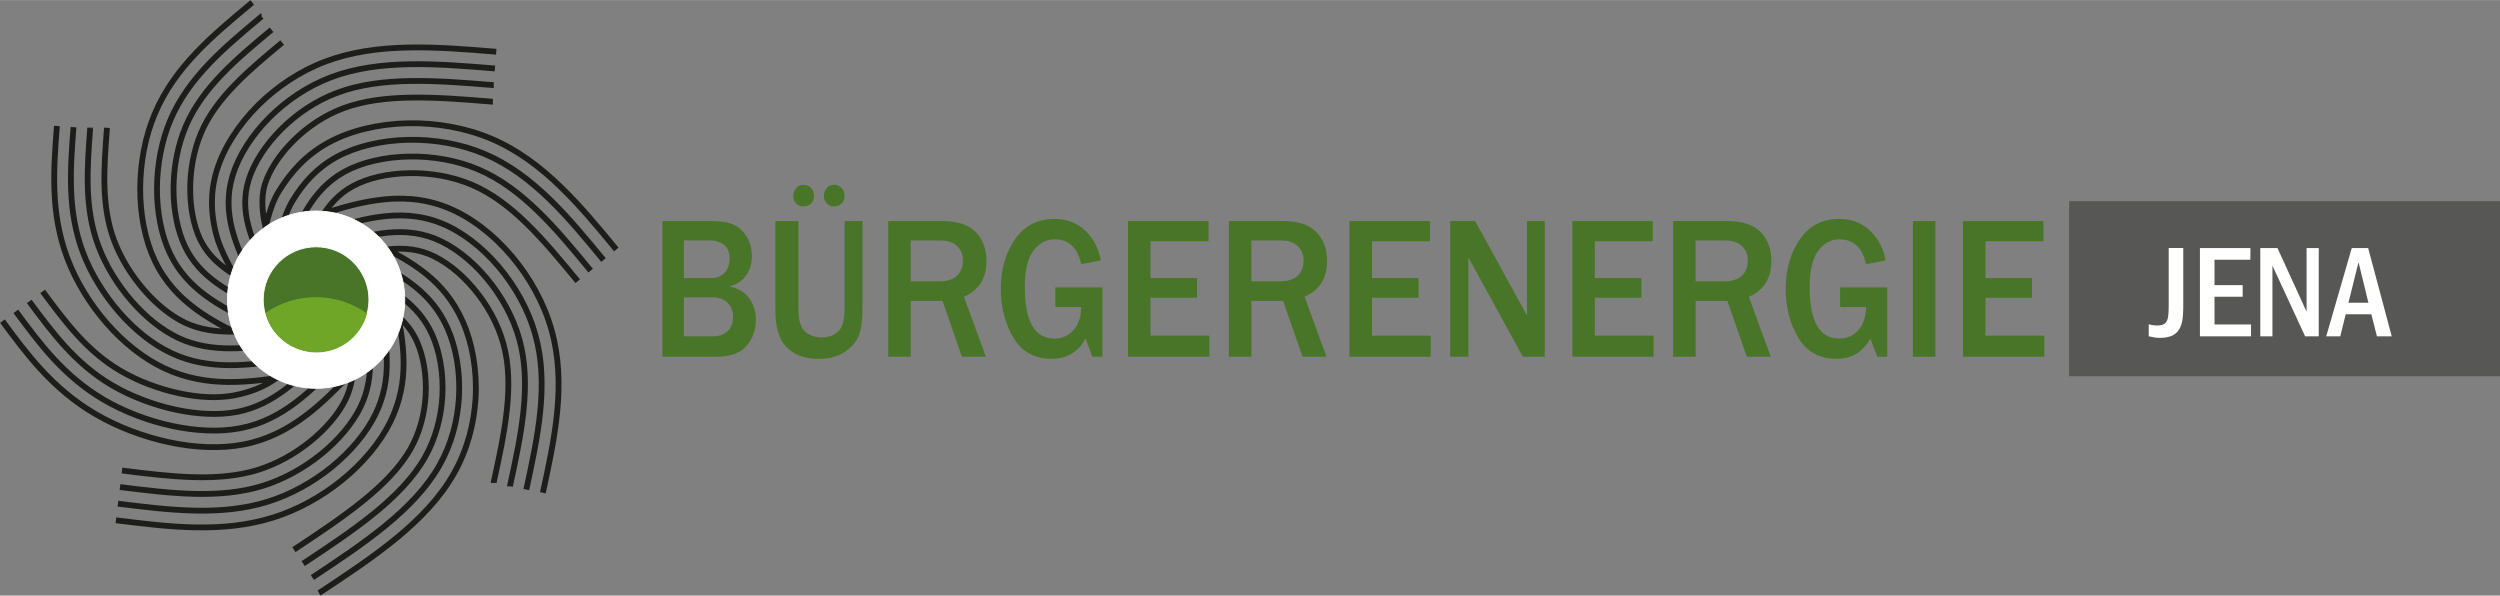 <?xml version="1.0" encoding="UTF-8"?>
<svg xmlns="http://www.w3.org/2000/svg" id="Ebene_1" viewBox="0 0 391.42 93.24" width="277" height="66"><rect x="0" y="0" width="391.42" height="93.24" fill="#808080" stroke="none"/><defs><style>.cls-1,.cls-2{fill:#487527;}.cls-2,.cls-3{stroke:#fff;stroke-width:.14px;}.cls-2,.cls-3,.cls-4{stroke-miterlimit:22.93;}.cls-2,.cls-3,.cls-5,.cls-6,.cls-7{fill-rule:evenodd;}.cls-3,.cls-7{fill:#fff;}.cls-4{fill:none;stroke:#1d1d1b;stroke-width:.91px;}.cls-5{fill:#575756;}.cls-6{fill:#6fa628;}</style></defs><polygon class="cls-5" points="323.96 31.49 323.96 58.89 391.42 58.89 391.42 31.49 323.96 31.49 323.96 31.49"/><path class="cls-7" d="M339.55,38.83v8.6c0,2.47-.04,3.52-1.78,3.52-.6,0-1.02-.1-1.35-.19v1.88c.75,.17,1.14,.25,1.78,.25,3.63,0,3.63-2.69,3.63-5.47v-8.6h-2.28Zm4.89,0v13.82h8v-1.86h-5.72v-4.34h4.41v-1.82h-4.41v-3.98h5.62v-1.82h-7.9Zm9.45,0v13.82h1.9v-11.07l5.12,11.07h2.13v-13.82h-1.9v9.97l-4.56-9.97h-2.69Zm14.32,0l-4,13.82h2.2l.85-3.46h4.02l.87,3.46h2.32l-3.69-13.82h-2.57Zm-.52,8.56l1.58-6.35,1.55,6.35h-3.13Z"/><path class="cls-4" d="M38.41,52.83c-2.62-1.3-5.24-2.6-7.67-4.38-2.64-1.93-4.93-4.33-6.51-7.66-1.52-3.2-2.3-7.22-2.28-11.35,.02-3.96,.77-8.08,2.32-11.71,3.08-7.25,9-12.17,14.91-17.09l.28-.23,.04-.03m4.68,6.27c-5.17,4.31-10.35,8.61-12.7,14.15-1.13,2.67-1.69,5.72-1.7,8.67-.01,2.98,.52,5.81,1.55,7.98,.94,1.97,2.37,3.45,4.06,4.68,1.89,1.38,4.2,2.53,6.51,3.67m-2.31,4.68c-2.52-1.25-5.03-2.5-7.28-4.14-2.32-1.7-4.33-3.79-5.69-6.66-1.36-2.86-2.06-6.48-2.04-10.23,.02-3.62,.7-7.38,2.11-10.69,2.84-6.67,8.51-11.39,14.17-16.11l.09-.08h.01m1.56,2.08c-5.42,4.51-10.84,9.02-13.44,15.13-1.27,2.99-1.89,6.39-1.91,9.68-.02,3.36,.6,6.59,1.79,9.1,1.15,2.43,2.87,4.21,4.87,5.67,2.07,1.51,4.48,2.71,6.9,3.91m-3.31-3.56c-1.22-2.58-2.89-5.2-3.6-8.01-.79-3.11-.96-6.37,.13-9.92,1.06-3.46,3.35-7.09,6.48-10.2,2.85-2.83,6.45-5.28,10.48-6.81,8.11-3.07,17.45-2.31,26.79-1.55m-.53,7.82h0s-.08,0-.08,0c-8.49-.69-16.97-1.38-23.41,1.06-2.96,1.12-5.61,2.93-7.72,5.03-2.23,2.21-3.83,4.69-4.52,6.94-.6,1.95-.36,4.65,.12,6.5,.55,2.15,1.46,3.53,2.5,5.74m-4.73,2.23c-1.16-2.45-2.31-4.9-2.98-7.49-.69-2.69-.84-5.49,.09-8.51,.94-3.06,3-6.3,5.83-9.11,2.61-2.59,5.89-4.82,9.56-6.21,7.55-2.86,16.61-2.12,25.66-1.38m-.18,2.61h0s-.03,0-.03,0c-8.77-.71-17.54-1.43-24.54,1.22-3.32,1.25-6.28,3.28-8.64,5.62-2.53,2.51-4.36,5.37-5.18,8.03-.76,2.48-.63,4.83-.05,7.1,.61,2.37,1.7,4.7,2.8,7.02m-1.18-3.11c1.19-3.04,1.38-6.34,3.13-9.2,1.88-3.08,4.31-5.78,7.85-7.71,3.44-1.87,7.87-2.91,12.46-3,4.35-.08,8.91,.69,12.99,2.42,4.13,1.75,7.68,4.44,10.93,7.6,3.07,2.97,5.86,6.36,8.65,9.74m-6.04,4.97c-2.63-3.19-5.26-6.38-8.06-9.1-2.62-2.54-5.41-4.68-8.54-6.01-3.05-1.29-6.49-1.87-9.8-1.81-3.35,.06-6.5,.77-8.84,2.05-2.14,1.16-3.68,2.9-4.91,4.91-1.37,2.24-2.44,4.98-3.5,7.71m-4.11-1.8c1.15-2.94,1.54-5.98,3.16-8.63,1.66-2.73,3.8-5.11,6.87-6.78,3.08-1.67,7.07-2.6,11.25-2.68,4-.07,8.19,.63,11.92,2.22,3.8,1.61,7.09,4.12,10.14,7.07,2.98,2.89,5.72,6.21,8.45,9.53m-2.01,1.66c-2.68-3.25-5.36-6.51-8.26-9.31-2.83-2.75-5.88-5.07-9.34-6.54-3.39-1.44-7.21-2.08-10.86-2.01-3.77,.07-7.34,.89-10.05,2.36-2.61,1.42-4.44,3.47-5.89,5.85-1.49,2.45-1.85,5.37-2.95,8.21m14.07-2.65h0l.08,.03c5.11,2.71,10.22,5.41,13.15,11.98,1.5,3.36,2.29,7.66,2.03,12.08-.23,3.93-1.28,8.03-3.39,11.76-4.28,7.57-12.51,13.02-20.73,18.47l-.14,.09-.27,.14m-3.91-6.77c7.46-4.94,14.92-9.88,18.25-15.76,1.47-2.61,2.21-5.52,2.37-8.36,.18-3.18-.34-6.18-1.36-8.46-1.82-4.09-5.74-6.17-9.65-8.24m2.41-4.63h.03c4.71,2.51,9.42,5,11.98,10.74,1.34,3,2.04,6.86,1.81,10.87-.21,3.57-1.15,7.27-3.05,10.63-3.96,7.01-11.93,12.29-19.9,17.57m-1.44-2.18c7.72-5.11,15.43-10.21,19.08-16.66,1.68-2.98,2.52-6.29,2.71-9.49,.21-3.6-.41-7.03-1.58-9.67-2.19-4.92-6.5-7.2-10.81-9.49m20.42,32.68v-.06c1.67-7.63,3.33-15.27,1.52-21.76-.87-3.13-2.55-6.13-4.65-8.62-2.1-2.49-4.58-4.43-7.03-5.41-2.28-.91-4.68-.98-7.13-.63-2.76,.4-5.67,1.33-8.57,2.26m-2.39-7.46c3.25-1.04,6.5-2.08,9.86-2.56,3.67-.53,7.37-.38,11.12,1.12,3.65,1.46,7.21,4.19,10.13,7.65,2.8,3.32,5.04,7.34,6.22,11.57,2.33,8.36,.48,16.9-1.37,25.44M49.82,36.43c3.13-1,6.27-2.01,9.43-2.46,3.26-.47,6.53-.35,9.79,.95,3.25,1.3,6.45,3.76,9.09,6.9,2.56,3.04,4.62,6.73,5.69,10.59,2.16,7.74,.37,15.99-1.42,24.23m-2.56-.51h0s0-.02,0-.02c1.73-7.94,3.45-15.88,1.47-23.01-.97-3.49-2.84-6.84-5.17-9.61-2.37-2.81-5.21-5.02-8.06-6.15-2.77-1.1-5.6-1.2-8.46-.79-2.96,.42-5.98,1.39-9,2.36m11.35,8.57h0s.05,.22,.05,.22c1.14,5.93,2.29,11.86-.94,18.39-1.6,3.24-4.29,6.45-7.61,9.13-3.12,2.52-6.85,4.6-10.79,5.83h-.02c-7.92,2.46-16.22,1.43-24.51,.4m.95-7.79c7.48,.93,14.97,1.86,21.25-.09h0c2.99-.93,5.83-2.53,8.22-4.46,2.45-1.98,4.39-4.26,5.49-6.49,2.06-4.16,1.16-8.8,.27-13.45m5.12-1.05h0s.01,.07,.01,.07c1.06,5.5,2.12,11.01-.72,16.74-1.44,2.9-3.87,5.8-6.9,8.25-2.88,2.32-6.31,4.24-9.94,5.37h0c-7.37,2.29-15.4,1.3-23.43,.3m.32-2.6c7.76,.96,15.51,1.93,22.34-.19h0c3.31-1.03,6.44-2.79,9.08-4.91,2.74-2.21,4.93-4.8,6.2-7.37,2.45-4.95,1.47-10.02,.49-15.1m-1.87,9.73c-2.26,2.33-4.52,4.67-7.14,6.64-2.83,2.14-5.99,3.81-9.8,4.54-3.57,.68-7.61,.49-11.57-.35-4.1-.87-8.2-2.44-11.63-4.46-3.38-1.98-6.07-4.35-8.43-6.9-2.24-2.43-4.16-5.02-6.07-7.61m6.29-4.66c1.77,2.39,3.54,4.78,5.55,6.97,1.9,2.06,4.03,3.94,6.62,5.46,2.71,1.59,5.97,2.84,9.27,3.54,3.01,.64,5.99,.8,8.51,.32,2.46-.47,4.79-1.32,6.75-2.8,2.18-1.65,4.01-4.05,6.04-6.14m3.74,3.64c-2.19,2.25-4.37,4.51-6.84,6.38-2.54,1.92-5.35,3.42-8.72,4.06-3.22,.62-6.9,.43-10.55-.34-3.83-.81-7.65-2.28-10.84-4.15-3.11-1.83-5.62-4.03-7.83-6.42-2.17-2.35-4.03-4.87-5.9-7.39m2.1-1.56c1.82,2.46,3.64,4.91,5.73,7.18,2.05,2.22,4.37,4.26,7.22,5.94,2.95,1.73,6.49,3.09,10.06,3.85,3.33,.7,6.66,.88,9.53,.33,2.91-.56,5.38-1.88,7.63-3.58,2.32-1.76,4.43-3.93,6.54-6.11m-5.64,4.07c-6.6,.97-13.21,1.94-19.91-1.21-3.28-1.54-6.39-4.04-9.01-7.03-2.65-3.03-4.83-6.6-6.19-10.21-2.67-7.09-2.15-13.9-1.63-20.7m7.84,.29h0s-.02,.29-.02,.29c-.45,5.95-.91,11.91,1.14,17.36,1.04,2.75,2.71,5.48,4.75,7.81,1.94,2.22,4.17,4.03,6.43,5.09,4.54,2.13,10,1.33,15.46,.53m.44,2.58h-.06c-5.84,.86-11.68,1.72-16.94-.75-2.6-1.22-5.12-3.26-7.29-5.74-2.24-2.56-4.09-5.58-5.23-8.61-2.26-5.99-1.78-12.23-1.31-18.47m-2.61-.19c-.5,6.52-.99,13.04,1.47,19.59,1.25,3.32,3.27,6.61,5.71,9.41,2.39,2.73,5.21,5,8.15,6.38,5.98,2.81,12.2,1.9,18.42,.98M14.11,20.08v-.1s0,0,0,0"/><path class="cls-3" d="M49.49,33.03c7.66,0,13.88,6.21,13.88,13.88s-6.21,13.88-13.88,13.88-13.88-6.21-13.88-13.88,6.21-13.88,13.88-13.88h0Z"/><path class="cls-2" d="M49.49,38.63c4.57,0,8.28,3.71,8.28,8.28s-3.71,8.28-8.28,8.28-8.28-3.71-8.28-8.28,3.71-8.28,8.28-8.28h0Z"/><path class="cls-6" d="M57.46,49.06c-.93,3.58-4.18,6.1-7.91,6.1s-7.05-2.57-7.97-6.19h.02c1.15-.81,2.41-1.42,3.74-1.83,1.32-.41,2.71-.63,4.11-.63,1.44,0,2.86,.23,4.22,.66,1.35,.44,2.64,1.08,3.8,1.89h0Z"/><path class="cls-1" d="M103.72,55.84v-21.24h7.64c1.29,0,2.36,.14,3.21,.44,.85,.29,1.59,.9,2.21,1.82,.62,.92,.94,2.01,.94,3.25,0,1.17-.32,2.19-.95,3.06-.63,.87-1.5,1.42-2.62,1.66,1.38,.26,2.42,.87,3.13,1.82,.71,.95,1.06,2.08,1.06,3.39,0,1.64-.49,3.02-1.49,4.13-.99,1.12-2.52,1.67-4.58,1.67h-8.57Zm3.35-12.32h4.31c.88,0,1.58-.29,2.09-.86,.51-.57,.77-1.3,.77-2.18,0-.97-.29-1.69-.88-2.15-.58-.46-1.27-.7-2.05-.7h-4.23v5.89h0Zm0,9.13h4.57c.97,0,1.73-.27,2.29-.82,.56-.55,.84-1.29,.84-2.23s-.28-1.62-.85-2.19c-.57-.57-1.32-.86-2.26-.86h-4.58v6.1h0Z"/><path class="cls-1" d="M135.04,34.6v13.65c0,1.85-.19,3.27-.58,4.27-.38,1-1.12,1.85-2.21,2.58-1.1,.72-2.44,1.08-4.01,1.08s-2.91-.31-3.94-.93c-1.03-.62-1.77-1.48-2.22-2.56-.45-1.08-.68-2.47-.68-4.15v-13.93h3.61v13.65c0,1.87,.36,3.1,1.08,3.68,.72,.59,1.56,.88,2.52,.88,1.1,0,1.98-.31,2.64-.95,.66-.63,.99-1.83,.99-3.62v-13.65h2.8Zm-9.25-2.28c-.46,0-.84-.16-1.14-.49-.3-.32-.45-.72-.45-1.17s.15-.86,.45-1.21c.29-.35,.68-.52,1.15-.52,.44,0,.82,.15,1.15,.46,.33,.31,.49,.73,.49,1.25s-.16,.93-.48,1.23c-.32,.3-.71,.45-1.16,.45h0Zm4.81,0c-.47,0-.85-.17-1.16-.5-.3-.33-.45-.72-.45-1.17s.15-.86,.45-1.21c.3-.35,.69-.52,1.16-.52,.43,0,.81,.15,1.14,.46,.33,.31,.49,.73,.49,1.25s-.16,.93-.48,1.23c-.32,.3-.71,.45-1.16,.45h0Z"/><path class="cls-1" d="M154.34,55.84h-3.73l-3.04-8.73h-4.97v8.73h-3.53v-21.24h8.5c2.36,0,4.1,.58,5.21,1.74,1.11,1.15,1.67,2.65,1.67,4.49,0,2.73-1.18,4.6-3.53,5.63l3.44,9.39h0Zm-11.75-11.8h4.4c1.27,0,2.22-.29,2.84-.87,.62-.58,.93-1.38,.93-2.4,0-.93-.3-1.69-.92-2.26-.61-.58-1.47-.87-2.57-.87h-4.68v6.4h0Z"/><path class="cls-1" d="M172.6,44.98v10.86h-1.57l-1.07-2.86c-1.14,2.12-2.91,3.19-5.3,3.19-2.67,0-4.67-1.1-5.98-3.3-1.31-2.2-1.98-4.74-1.98-7.64,0-3.06,.74-5.65,2.21-7.77,1.47-2.12,3.52-3.19,6.16-3.19,1.98,0,3.6,.62,4.87,1.86,1.27,1.24,2.07,2.78,2.41,4.63l-3.07,.59c-.57-2.59-1.95-3.89-4.12-3.89-1.39,0-2.52,.61-3.4,1.84-.88,1.22-1.31,3.11-1.31,5.65,0,5.36,1.55,8.05,4.65,8.05,1.21,0,2.21-.45,2.99-1.35,.79-.9,1.19-2.1,1.19-3.58h-4.05v-3.08h7.37Z"/><polygon class="cls-1" points="189.34 55.84 176.61 55.84 176.61 34.6 189.22 34.6 189.22 37.76 180.14 37.76 180.14 43.52 187.43 43.52 187.43 46.6 180.14 46.6 180.14 52.54 189.34 52.54 189.34 55.84 189.34 55.84"/><path class="cls-1" d="M207.67,55.84h-3.73l-3.04-8.73h-4.97v8.73h-3.53v-21.24h8.5c2.36,0,4.1,.58,5.21,1.74,1.11,1.15,1.67,2.65,1.67,4.49,0,2.73-1.18,4.6-3.53,5.63l3.44,9.39h0Zm-11.75-11.8h4.4c1.27,0,2.22-.29,2.84-.87,.62-.58,.93-1.38,.93-2.4,0-.93-.3-1.69-.92-2.26-.61-.58-1.47-.87-2.57-.87h-4.68v6.4h0Z"/><polygon class="cls-1" points="224.01 55.84 211.28 55.84 211.28 34.6 223.89 34.6 223.89 37.76 214.81 37.76 214.81 43.52 222.1 43.52 222.1 46.6 214.81 46.6 214.81 52.54 224.01 52.54 224.01 55.84 224.01 55.84"/><path class="cls-1" d="M241.86,55.84h-3.43l-7.44-13.57c-.11-.21-.3-.54-.56-1.01-.11-.21-.29-.54-.53-.98v15.56h-2.85v-21.24h3.91l6.87,12.51c.05,.11,.47,.87,1.25,2.29v-14.8h2.78v21.24h0Z"/><polygon class="cls-1" points="258.9 55.84 246.17 55.84 246.17 34.6 258.77 34.6 258.77 37.76 249.7 37.76 249.7 43.52 256.99 43.52 256.99 46.6 249.7 46.6 249.7 52.54 258.9 52.54 258.9 55.84 258.9 55.84"/><path class="cls-1" d="M277.23,55.84h-3.73l-3.04-8.73h-4.97v8.73h-3.53v-21.24h8.5c2.36,0,4.1,.58,5.21,1.74,1.11,1.15,1.67,2.65,1.67,4.49,0,2.73-1.18,4.6-3.53,5.63l3.44,9.39h0Zm-11.75-11.8h4.4c1.27,0,2.22-.29,2.84-.87,.62-.58,.93-1.38,.93-2.4,0-.93-.3-1.69-.92-2.26-.61-.58-1.47-.87-2.57-.87h-4.68v6.4h0Z"/><path class="cls-1" d="M295.48,44.98v10.86h-1.57l-1.07-2.86c-1.14,2.12-2.91,3.19-5.3,3.19-2.67,0-4.67-1.1-5.98-3.3-1.31-2.2-1.98-4.74-1.98-7.64,0-3.06,.74-5.65,2.21-7.77,1.47-2.12,3.52-3.19,6.16-3.19,1.98,0,3.6,.62,4.87,1.86,1.27,1.24,2.07,2.78,2.41,4.63l-3.07,.59c-.57-2.59-1.95-3.89-4.12-3.89-1.39,0-2.52,.61-3.4,1.84-.88,1.22-1.31,3.11-1.31,5.65,0,5.36,1.55,8.05,4.65,8.05,1.21,0,2.21-.45,2.99-1.35,.79-.9,1.19-2.1,1.19-3.58h-4.05v-3.08h7.37Z"/><polygon class="cls-1" points="303.02 55.84 299.49 55.84 299.49 34.6 303.02 34.6 303.02 55.84 303.02 55.84"/><polygon class="cls-1" points="320.07 55.84 307.33 55.84 307.33 34.6 319.94 34.6 319.94 37.76 310.86 37.76 310.86 43.52 318.15 43.52 318.15 46.6 310.86 46.6 310.86 52.54 320.07 52.54 320.07 55.84 320.07 55.84"/></svg>
